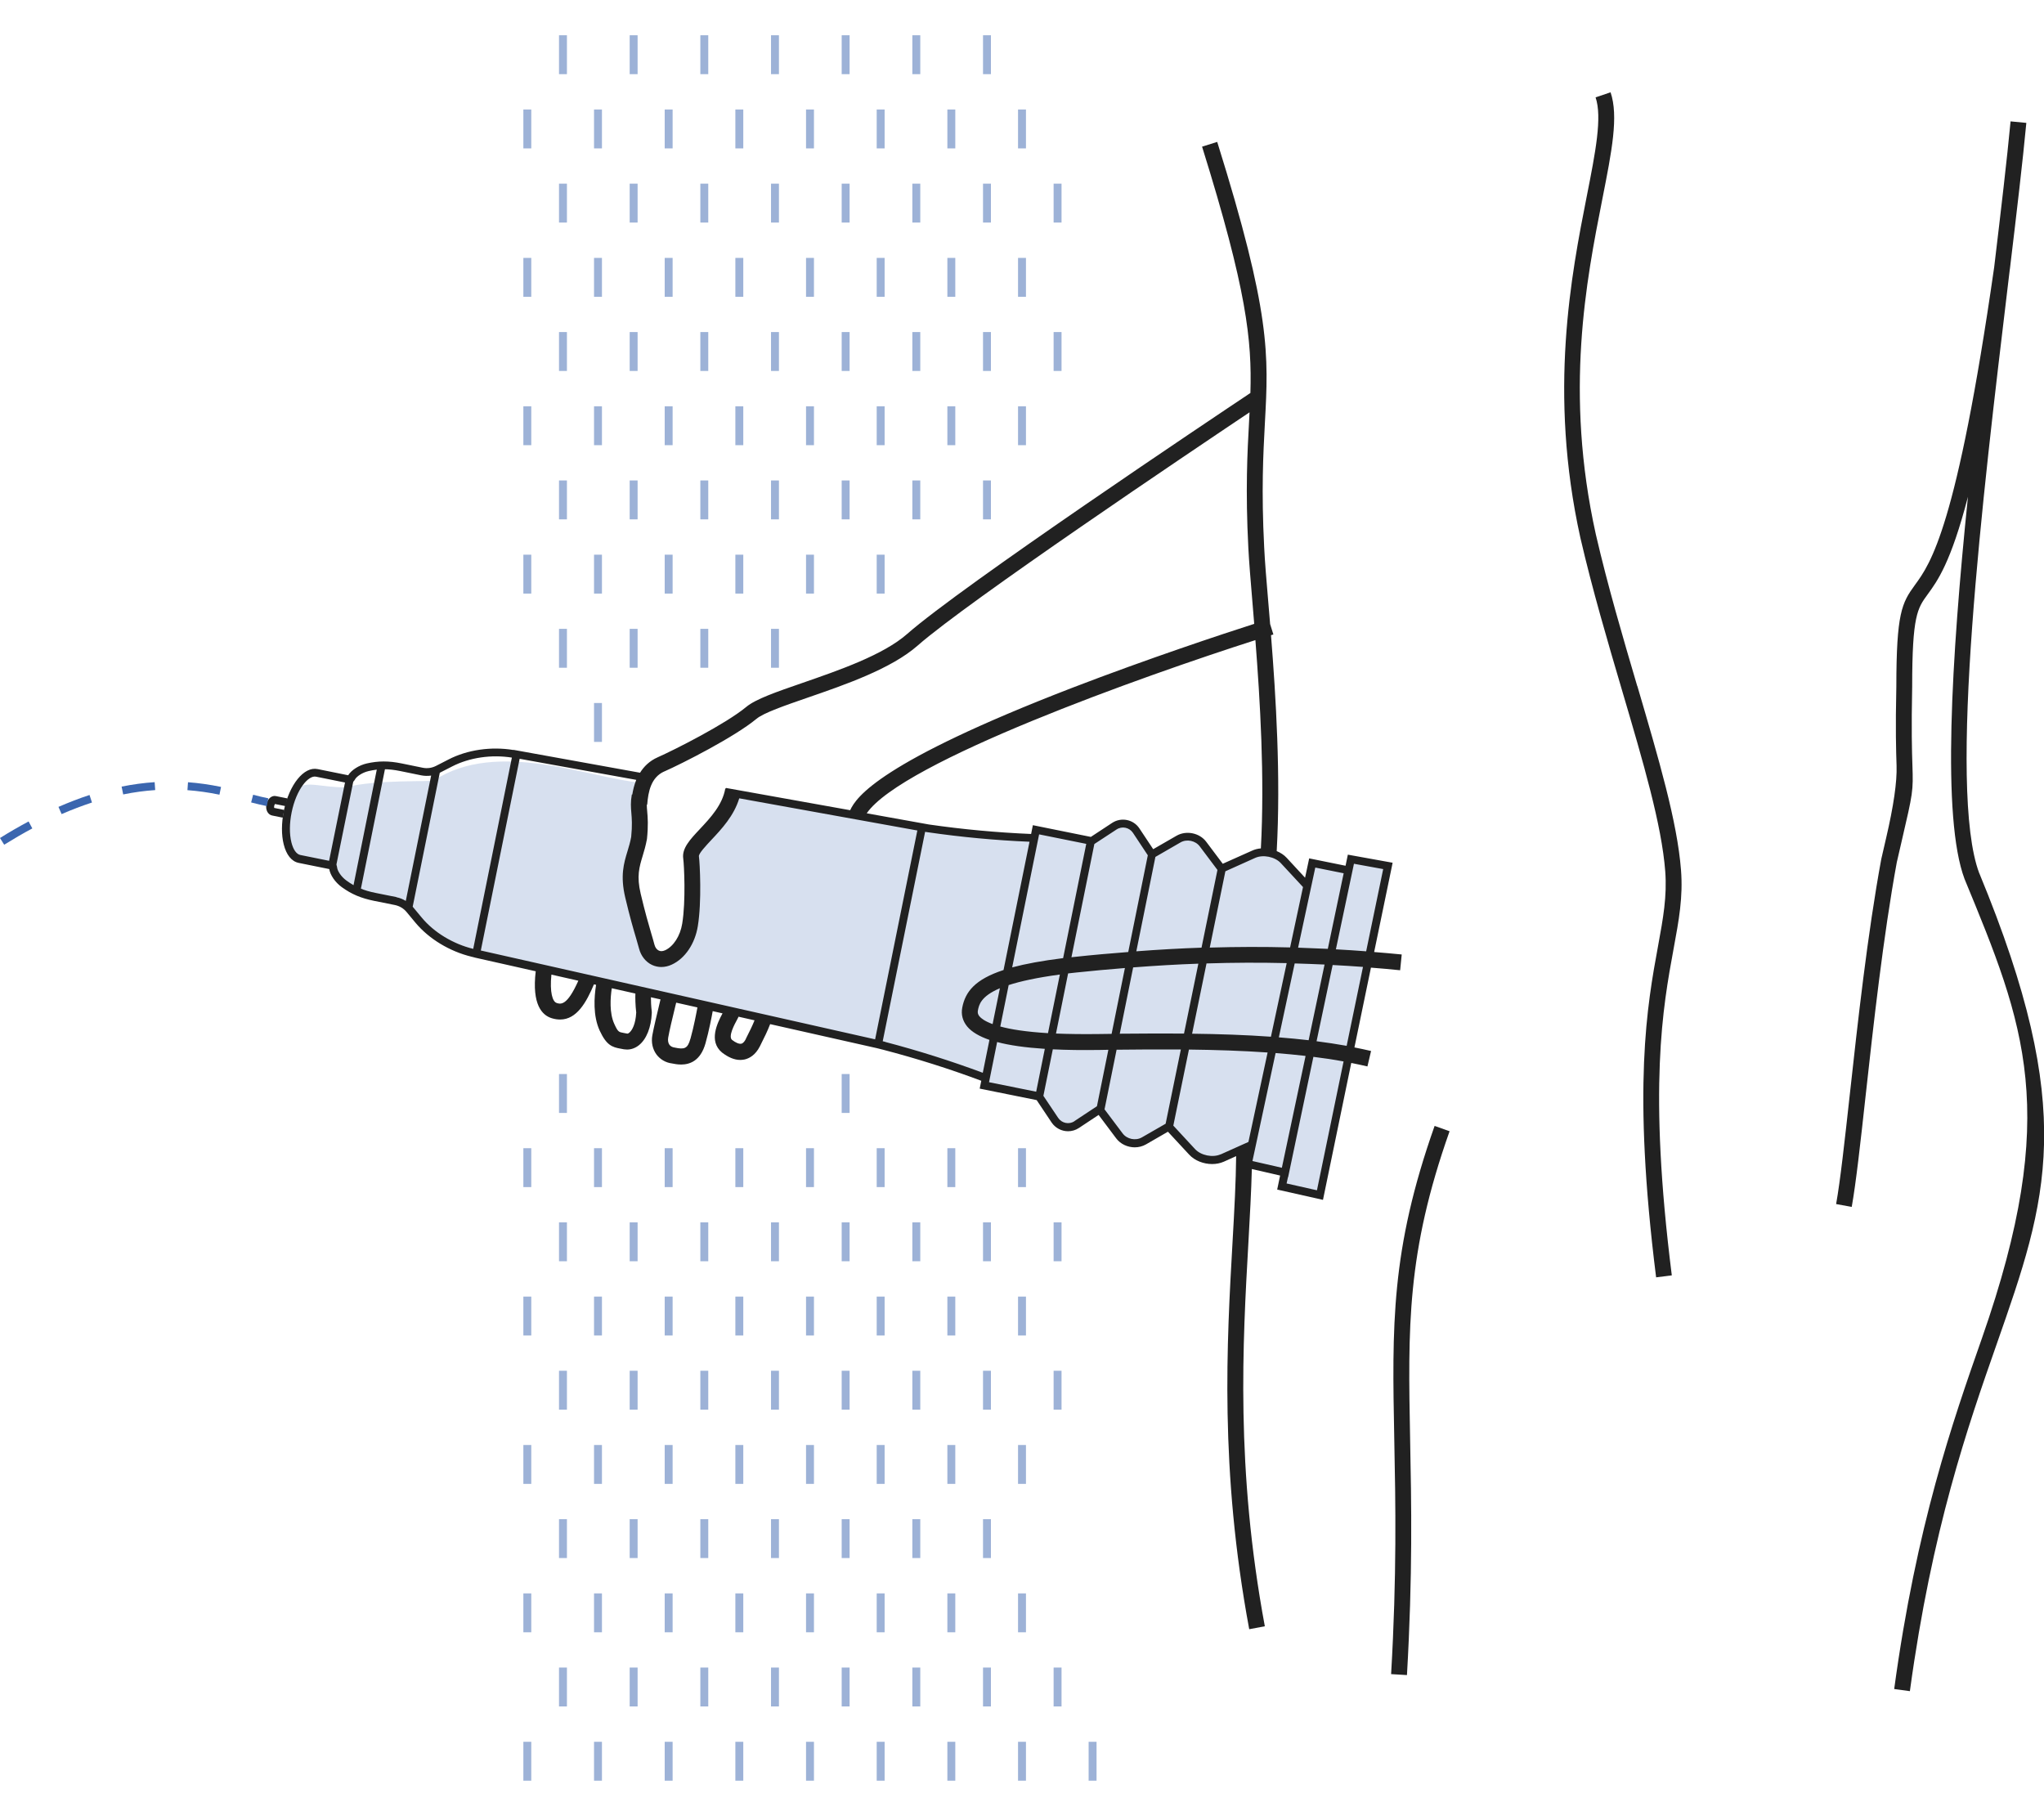 <?xml version="1.0" encoding="UTF-8"?><svg id="Layer_1" xmlns="http://www.w3.org/2000/svg" viewBox="0 0 258 229.2"><path d="M144.97,107.17c-.42-.44-.76-1.08-1.2-1.96-.41-.82-.31-1.37-1.71-1.27-2.12,.14-2.11,1.88-5.04,2.3-.95,.14-3.48-1.27-5.24-1.27-1.52,0-2.64,1.03-4.11,.88-4.02-.4-15.27-1.79-18.22-2.35-8.52-1.62-16.46-3.23-16.9-3.09-4.95,5.63-5.53,7.59-5.25,16.33,.05,1.67-1.75,5.49-4.03,4.17-2.28-1.32-2.57-6.02-2.94-7.35-.37-1.32,.61-14.77,.61-14.77-6.39-.51-18.07-5.58-26.16-.29-.31,.21-7.35-.15-11.17,.88-3.09,0-5-.88-6.02,.15-2.79,6.61,.34,8.52,.34,8.82,.73,.96,1.18,.29,1.69,.37s2.72,.22,3.53,2.35c1.98,1.32,3.97,1.84,5.66,2.28,1.69,.44,2.87,1.03,5.95,4.33,3.53,2.35,14.03,4.56,18.88,5.58s36.07,8.08,39.53,9.04c3.45,.96,9.4,2.94,10.36,3.31s.51,1.4,2.87,1.76c2.35,.44,4.92,.81,5.66,1.91,.81,1.32,1.32,4.48,5.07,2.13,1.18-1.1,1.98-1.76,2.94,0s2.72,4.04,5.73,1.98c1.25-.96,2.06-1.47,3.45,.37s3.23,4.19,8.23,.96c.29,1.32,.51,2.64,2.42,2.87,2.13,.29,2.57,.15,2.42,1.03s.51,1.4,1.91,1.62,2.5,1.1,2.94-1.84c.44-2.94,7.13-33.21,7.49-35.41,.37-2.2,1.1-3.82-.44-3.97-1.54-.15-1.91-.51-2.57-.51s-1.25,1.18-1.32,2.2c-1.25-1.1,.59-1.18-1.76-1.32-2.35-.22-2.94-.88-3.23,1.25,0,.47-.2,1.59-2.06-.81-2.16-2.84-4.26-2.55-7.27-.81-1.32,.59-1.32,.96-2.94-1.1-1.54-1.84-2.64-3.11-4.24-1.96-2.99,2.16-3.84,1.22-3.84,1.22Z" style="fill:#3b66af; opacity:.2;"/><path d="M35.68,103.2l-1.33-.27c-.55-.11-.86-.73-.72-1.42,.14-.69,.67-1.15,1.2-1.03l1.44,.29-.2,.98-1.36-.27s-.08,.12-.1,.23-.01,.21,0,.26l1.27,.26-.2,.98Z" style="fill:#212121;"/><rect x="38.44" y="104" width="16.28" height="1" transform="translate(-65.05 129.55) rotate(-78.62)" style="fill:#212121;"/><rect x="37.53" y="103.31" width="11" height="1" transform="translate(-67.27 125.31) rotate(-78.51)" style="fill:#212121;"/><g><path d="M206.66,86.6c-1.83-6.21-3.72-12.63-5.23-19.16-3.98-17.97-1.2-32.04,.82-42.3,1.2-6.08,2.07-10.47,1.04-13.49l-1.89,.64c.85,2.51-.01,6.9-1.11,12.46-1.94,9.85-4.88,24.74-.81,43.13,1.53,6.6,3.43,13.05,5.27,19.29,2.68,9.08,4.99,16.93,5.44,22.79,.24,3.17-.26,5.92-.9,9.41-1.38,7.52-3.27,17.81-.25,41.85l1.98-.25c-2.99-23.73-1.13-33.85,.23-41.24,.67-3.63,1.2-6.5,.93-9.93-.47-6.08-2.81-14.01-5.51-23.21Z" style="fill:#212121;"/><path d="M173.04,122.13c1.23,.1,2.46,.2,3.69,.33l.2-1.99c-1.16-.12-2.32-.21-3.48-.31l2.23-10.77,.1-.5-5.65-1.02-.29,1.4-4.59-.93-.52,2.44-2.32-2.51c-.34-.37-.78-.65-1.26-.85,.52-9.41-.1-19.47-.72-27.25,.1-.03,.2-.06,.3-.09l-.41-1.31c-.08-1-.16-1.96-.24-2.86-.23-2.72-.43-5.08-.51-6.82-.37-7.23-.12-11.75,.09-15.73,.47-8.61,.75-13.81-6.02-35.45l-1.91,.6c5.64,18.06,6.3,24.45,6.1,31.09-4.78,3.19-36.42,24.34-43.32,30.41-3.03,2.67-8.68,4.61-13.21,6.18-3.3,1.14-5.91,2.04-7.1,3.03-2.56,2.13-9.03,5.41-11.18,6.36-1.04,.46-1.75,1.17-2.23,1.95l-15.99-2.89v.02c-2.8-.46-5.82-.03-8.19,1.2l-1.56,.8c-.52,.27-1.12,.36-1.7,.24l-2.64-.54c-1.66-.34-2.95-.33-4.42,0-.99,.23-1.93,.83-2.34,1.49l-3.86-.78c-1.73-.36-3.59,1.97-4.27,5.28h0s0,0,0,0c0,.01,0,.02,0,.03h0c-.3,1.52-.31,3-.01,4.19,.33,1.33,1,2.16,1.89,2.34l3.86,.78c.12,.76,.75,1.68,1.58,2.28,1.23,.89,2.41,1.39,4.07,1.73l2.64,.53c.58,.12,1.1,.43,1.47,.88l1.12,1.35c1.71,2.05,4.32,3.62,7.07,4.29h0s.32,.08,.32,.08c.05,.01,.1,.03,.14,.04h0s7.65,1.72,7.65,1.72c-.5,4.22,.81,5.56,2.04,5.93,.37,.11,.71,.16,1.04,.16,2.11,0,3.32-2.19,4.27-4.44l.27,.06c-.25,1.55-.41,3.91,.46,5.79,.85,1.83,1.56,2.08,2.64,2.27,.12,.02,.25,.04,.43,.08,.13,.02,.26,.03,.38,.03,.53,0,1.05-.19,1.5-.55,.95-.76,1.54-2.24,1.62-4.05v-.08s0-.08,0-.08c-.09-.75-.11-1.37-.11-1.84l1.21,.27-.1,.42c-.37,1.55-.76,3.16-.93,4.1-.16,.9,.03,1.76,.52,2.43,.47,.63,1.19,1.04,1.95,1.13,.26,.05,.67,.14,1.16,.14,1.07,0,2.45-.44,3.08-2.68,.45-1.6,.79-3.4,.91-4.06l1.24,.28c-.65,1.21-1.79,3.51-.07,4.94,.8,.62,1.57,.94,2.3,.94,.19,0,.37-.02,.56-.06,.56-.13,1.35-.52,1.93-1.67,.6-1.2,.94-1.88,1.29-2.79l13.5,3.04h0s.79,.2,.79,.2c4.18,1.09,8.33,2.4,12.36,3.91l-.2,.99,7.19,1.45,1.89,2.83c.48,.71,1.27,1.1,2.07,1.1,.47,0,.95-.13,1.37-.41l2.49-1.65,2.22,2.96c.55,.73,1.45,1.13,2.34,1.13,.49,0,.97-.12,1.4-.36l2.79-1.61,2.68,2.89c.71,.77,1.82,1.19,2.9,1.19,.52,0,1.02-.1,1.48-.3l1.55-.7c-.03,3.2-.22,6.71-.45,10.75-.73,12.84-1.65,28.81,2.1,48.96l1.97-.37c-3.7-19.92-2.79-35.76-2.07-48.48,.19-3.4,.36-6.43,.43-9.23l3.57,.82-.37,1.77,5.78,1.3,3.57-17.28c.69,.14,1.38,.28,2.04,.44l.46-1.95c-.68-.16-1.39-.31-2.1-.45l2.08-10.05Zm-3.06,9.87c-1.23-.22-2.5-.41-3.8-.58l2.03-9.62c1.28,.07,2.55,.14,3.83,.24l-2.06,9.95Zm-42.66-7.67c1.48-.48,3.56-.94,6.46-1.33l-1.5,7.4c-2.79-.17-4.72-.48-6.02-.84l1.06-5.24Zm-2.02,4.93c-.99-.36-1.46-.73-1.67-.98-.19-.23-.25-.45-.2-.73,.14-.72,.36-1.79,2.78-2.82l-.92,4.52Zm5.86-23.95l5.95,1.2-2.92,14.42c-2.65,.33-4.76,.72-6.43,1.17l3.4-16.79Zm6.97,1.22l2.81-1.84c.68-.45,1.6-.26,2.06,.42l1.88,2.84-2.47,12.21c-2.24,.17-4.5,.37-6.81,.62-.13,.01-.24,.03-.36,.04l2.89-14.28Zm7.72,1.62l3.15-1.82c.79-.46,1.89-.24,2.44,.5l2.23,2.97-2.01,9.81c-2.7,.09-5.45,.25-8.23,.46l2.41-11.92Zm-11.03,14.71c.32-.04,.65-.08,.99-.11,2.09-.22,4.15-.41,6.18-.57l-1.68,8.31c-.51,0-1.03,.01-1.54,.02-2.11,.03-3.91,0-5.48-.06l1.53-7.59Zm8.21-.76c2.78-.21,5.53-.38,8.23-.47l-1.81,8.82c-2.69-.02-5.41,0-8.11,.02l1.69-8.37Zm9.26-.5c3.42-.11,6.78-.12,10.12-.04l-1.99,9.29c-3.22-.23-6.56-.34-9.95-.38l1.82-8.87Zm11.14,0c1.25,.04,2.51,.08,3.76,.14l-2.01,9.55c-1.23-.14-2.48-.26-3.76-.36l2-9.33Zm11.16-11.91l-2.15,10.38c-1.27-.1-2.54-.18-3.82-.25l2.28-10.8,3.68,.67Zm-4.99,.54l-2,9.53c-1.25-.06-2.5-.11-3.75-.15l2.17-10.11,3.58,.72Zm-5.13,1.73l-1.63,7.62c-3.35-.09-6.72-.08-10.14,.02l1.97-9.63,3.76-1.69c1-.45,2.49-.15,3.24,.66l2.8,3.02Zm-5.31-4.88c-.4,.03-.78,.13-1.13,.29l-3.69,1.65-2.09-2.78c-.84-1.12-2.52-1.46-3.74-.76l-2.95,1.7-1.74-2.62c-.75-1.14-2.3-1.45-3.44-.7l-2.69,1.77-7.32-1.48-.22,1.11c-4.29-.18-8.63-.58-12.91-1.2l-7.84-1.41c4.48-6.51,34.83-17.3,49.06-21.86,.59,7.59,1.18,17.26,.69,26.3Zm-75.33-9.7c2.29-1.01,8.9-4.37,11.65-6.65,.91-.76,3.61-1.69,6.47-2.68,4.7-1.62,10.55-3.64,13.88-6.57,6.28-5.53,34.5-24.49,41.89-29.44-.02,.39-.04,.78-.06,1.19-.21,3.83-.47,8.61-.09,15.94,.09,1.78,.29,4.14,.52,6.89,.07,.85,.15,1.75,.22,2.68-3.87,1.24-13.35,4.37-23.02,8.09-24.23,9.35-27.21,13.76-27.98,15.43l-15.68-2.81v.07s-.08-.01-.08-.01c-.36,2.09-1.88,3.71-3.22,5.14-1.22,1.3-2.28,2.42-2.09,3.72,.11,.79,.34,5.36-.13,8.21-.25,1.55-1.1,2.86-2.14,3.35-.31,.14-.58,.16-.81,.05-.26-.12-.47-.4-.56-.77-.1-.39-.23-.84-.39-1.37-.33-1.12-.78-2.66-1.34-5.03-.53-2.23-.18-3.36,.25-4.79,.19-.62,.38-1.27,.54-2.12,.18-1.74,.1-2.71,.03-3.49-.03-.31-.05-.58-.05-.85h.05c.13-1.66,.49-3.45,2.15-4.19Zm-33.78,15.85l-2.64-.53c-1.51-.3-2.58-.76-3.68-1.56-.69-.5-1.14-1.23-1.18-1.66-.04-.38-.31-.69-.69-.77l-3.96-.8c-.48-.1-.89-.68-1.12-1.6-.26-1.06-.25-2.39,.03-3.77,.59-2.91,2.12-4.73,3.09-4.51l3.97,.8c.38,.08,.75-.1,.93-.44,.2-.38,.91-.88,1.73-1.07,1.35-.31,2.47-.31,4,0l2.64,.54c.41,.08,.84,.09,1.25,.03l-3.2,15.82c-.36-.22-.75-.38-1.16-.46Zm3.17,2.57l-1.12-1.35s0,0-.01-.01l3.42-16.91s.01,0,.01,0l1.56-.8c2.18-1.12,4.95-1.52,7.53-1.11l-4.88,24.14c-2.53-.62-4.94-2.06-6.5-3.95Zm17.03,10.78c-.5-.15-.88-1.33-.65-3.57l3.4,.77c-1.43,3.2-2.21,2.97-2.75,2.81Zm10.05,1.26c-.07,1.39-.5,2.2-.87,2.5-.11,.09-.2,.13-.24,.12-.17-.04-.33-.07-.48-.09-.61-.11-.71-.12-1.17-1.13-.64-1.39-.5-3.31-.32-4.51l2.98,.67c-.02,.55-.01,1.39,.11,2.45Zm6.84,3.28c-.34,1.24-.75,1.36-1.97,1.1-.3-.04-.53-.16-.67-.35-.16-.22-.22-.55-.16-.9,.15-.88,.53-2.45,.9-3.97l.11-.45,2.68,.6c-.1,.55-.44,2.39-.88,3.96Zm7.01,0c-.12,.25-.33,.56-.58,.61-.27,.06-.71-.12-1.17-.48-.51-.43,.3-1.94,.65-2.58l.17-.33-.06-.03,2.08,.47c-.27,.68-.56,1.27-1.1,2.34Zm-33.46-11.15l4.9-24.2,14.72,2.66c-.26,.65-.41,1.29-.5,1.85h-.06c-.17,.96-.12,1.62-.06,2.31,.06,.73,.13,1.56-.02,3.04-.12,.67-.3,1.25-.47,1.82-.46,1.51-.93,3.08-.28,5.83,.57,2.42,1.03,3.99,1.37,5.13,.15,.51,.27,.93,.37,1.3,.24,.94,.84,1.7,1.64,2.08,.37,.17,.77,.26,1.17,.26,.44,0,.9-.1,1.34-.31,1.66-.77,2.91-2.62,3.27-4.84,.51-3.11,.26-7.93,.14-8.82-.05-.35,.93-1.38,1.57-2.07,1.29-1.37,2.85-3.04,3.52-5.25l22.48,4.06-5.33,26.36-49.76-11.21Zm51.06,11.53l-.33-.08,5.35-26.43,.33,.05c4.26,.62,8.58,1.02,12.85,1.2l-3.28,16.19c-3.63,1.19-4.83,2.77-5.21,4.74-.17,.87,.05,1.7,.63,2.4,.56,.67,1.5,1.23,2.8,1.68l-.84,4.15c-4.01-1.49-8.15-2.8-12.31-3.89Zm14.11,.02c1.57,.42,3.58,.7,6.02,.86l-1.09,5.41-5.95-1.2,1.02-5.06Zm9.77,9.99c-.68,.45-1.6,.27-2.06-.41l-1.87-2.79,1.19-5.87c1.76,.09,3.73,.11,5.91,.08,.37,0,.74-.01,1.1-.02l-1.44,7.12-2.84,1.88Zm3.43-1.25h.05s-.03,.03-.03,.03l-.02-.03Zm5.08,3.29c-.79,.46-1.89,.24-2.44-.5l-2.27-3.02-.02,.02,1.53-7.56c2.7-.03,5.42-.05,8.11-.03l-1.92,9.37-2.99,1.72Zm9.94,2.14c-1.01,.45-2.49,.15-3.24-.66l-2.74-2.96,1.97-9.6c3.39,.04,6.72,.15,9.93,.37l-2.42,11.29-3.5,1.57Zm4.01,.84l2.92-13.62c1.28,.1,2.54,.22,3.77,.36v.07s-2.98,14.05-2.98,14.05l-3.71-.85Zm8.13,3.7l-3.82-.86,.17-.79h.02s3.19-15.19,3.19-15.19c1.31,.16,2.58,.35,3.81,.58l-3.36,16.26Z" style="fill:#212121;"/><path d="M181.08,142.11c-5.55,15.7-5.37,25.2-5.09,39.59,.16,8.01,.33,17.1-.4,29.6l2,.12c.73-12.58,.56-21.71,.4-29.76-.27-14.17-.45-23.53,4.98-38.88l-1.88-.67Z" style="fill:#212121;"/><path d="M249.82,110.2c-4-10.68,.42-47.52,3.65-74.42,.07-.6,.14-1.17,.21-1.75,0-.04,.01-.08,.02-.12h0c.87-7.24,1.61-13.53,2.07-18.4l-1.99-.19c-.46,4.86-1.2,11.15-2.07,18.41-4.72,32.88-8.03,37.4-10,40.1-1.66,2.27-2.34,3.56-2.35,12.83-.12,5.42-.03,8.17,.03,9.99q.1,3.04-1.31,9.09l-.62,2.69c-1.75,9.5-2.98,20.7-3.97,29.69-.65,5.89-1.21,10.97-1.73,13.85l1.97,.36c.53-2.95,1.1-8.06,1.75-13.99,.99-8.97,2.22-20.13,3.94-29.51l.61-2.64c1.44-6.19,1.47-6.31,1.36-9.61-.06-1.8-.14-4.51-.03-9.9,0-9,.66-9.89,1.96-11.67,1.22-1.67,2.92-4,5.08-12.31-2.1,20.56-3.31,40.55-.43,48.24,7.59,18.37,12.18,29.46,2.18,58.01-3.68,10.5-8.25,23.57-11.06,44.23l1.98,.27c2.79-20.47,7.32-33.43,10.97-43.84,6.39-18.25,10.25-29.27-2.21-59.4Z" style="fill:#212121;"/></g><g><path d="M33.67,101.74c-.61-.12-1.26-.28-1.97-.46l.25-.97c.69,.18,1.32,.33,1.92,.45l-.19,.98Z" style="fill:#3b66af;"/><path d="M.53,106.62l-.53-.85c1.21-.76,2.43-1.46,3.61-2.09l.47,.88c-1.17,.62-2.36,1.32-3.56,2.06Zm7.25-3.86l-.4-.92c1.32-.57,2.63-1.08,3.92-1.5l.31,.95c-1.25,.41-2.54,.9-3.83,1.46Zm19.92-2.46c-1.41-.29-2.73-.47-4.04-.57l.07-1c1.35,.1,2.71,.29,4.17,.59l-.2,.98Zm-12.15-.04l-.2-.98c1.4-.28,2.8-.47,4.17-.56l.07,1c-1.33,.09-2.68,.27-4.04,.55Z" style="fill:#3b66af;"/></g><g style="opacity:.5;"><g><rect x="70.56" y="4.45" width="1" height="4.91" style="fill:#3b66af;"/><rect x="79.48" y="4.45" width="1" height="4.91" style="fill:#3b66af;"/><rect x="88.4" y="4.45" width="1" height="4.91" style="fill:#3b66af;"/><rect x="97.32" y="4.45" width="1" height="4.91" style="fill:#3b66af;"/><rect x="106.24" y="4.45" width="1" height="4.91" style="fill:#3b66af;"/><rect x="115.16" y="4.45" width="1" height="4.91" style="fill:#3b66af;"/><rect x="124.08" y="4.45" width="1" height="4.91" style="fill:#3b66af;"/></g><g><rect x="66.06" y="13.82" width="1" height="4.91" style="fill:#3b66af;"/><rect x="74.98" y="13.82" width="1" height="4.91" style="fill:#3b66af;"/><rect x="83.9" y="13.82" width="1" height="4.91" style="fill:#3b66af;"/><rect x="92.82" y="13.82" width="1" height="4.91" style="fill:#3b66af;"/><rect x="101.74" y="13.82" width="1" height="4.91" style="fill:#3b66af;"/><rect x="110.66" y="13.82" width="1" height="4.91" style="fill:#3b66af;"/><rect x="119.58" y="13.82" width="1" height="4.91" style="fill:#3b66af;"/><rect x="128.5" y="13.82" width="1" height="4.91" style="fill:#3b66af;"/></g><g><g><rect x="70.56" y="23.18" width="1" height="4.91" style="fill:#3b66af;"/><rect x="79.48" y="23.18" width="1" height="4.91" style="fill:#3b66af;"/><rect x="88.4" y="23.18" width="1" height="4.91" style="fill:#3b66af;"/><rect x="97.32" y="23.18" width="1" height="4.91" style="fill:#3b66af;"/><rect x="106.24" y="23.18" width="1" height="4.91" style="fill:#3b66af;"/><rect x="115.16" y="23.18" width="1" height="4.91" style="fill:#3b66af;"/><rect x="124.08" y="23.18" width="1" height="4.91" style="fill:#3b66af;"/></g><rect x="132.99" y="23.18" width="1" height="4.91" style="fill:#3b66af;"/></g><g><g><rect x="70.56" y="41.91" width="1" height="4.91" style="fill:#3b66af;"/><rect x="79.48" y="41.91" width="1" height="4.91" style="fill:#3b66af;"/><rect x="88.4" y="41.91" width="1" height="4.91" style="fill:#3b66af;"/><rect x="97.32" y="41.91" width="1" height="4.91" style="fill:#3b66af;"/><rect x="106.24" y="41.91" width="1" height="4.91" style="fill:#3b66af;"/><rect x="115.16" y="41.91" width="1" height="4.91" style="fill:#3b66af;"/><rect x="124.08" y="41.91" width="1" height="4.91" style="fill:#3b66af;"/></g><rect x="132.99" y="41.91" width="1" height="4.91" style="fill:#3b66af;"/></g><g><rect x="66.06" y="51.28" width="1" height="4.91" style="fill:#3b66af;"/><rect x="74.98" y="51.28" width="1" height="4.91" style="fill:#3b66af;"/><rect x="83.9" y="51.28" width="1" height="4.91" style="fill:#3b66af;"/><rect x="92.82" y="51.28" width="1" height="4.91" style="fill:#3b66af;"/><rect x="101.74" y="51.28" width="1" height="4.91" style="fill:#3b66af;"/><rect x="110.66" y="51.28" width="1" height="4.91" style="fill:#3b66af;"/><rect x="119.58" y="51.28" width="1" height="4.91" style="fill:#3b66af;"/><rect x="128.5" y="51.28" width="1" height="4.91" style="fill:#3b66af;"/></g><g><rect x="66.06" y="32.55" width="1" height="4.91" style="fill:#3b66af;"/><rect x="74.98" y="32.55" width="1" height="4.91" style="fill:#3b66af;"/><rect x="83.9" y="32.55" width="1" height="4.91" style="fill:#3b66af;"/><rect x="92.82" y="32.55" width="1" height="4.91" style="fill:#3b66af;"/><rect x="101.74" y="32.55" width="1" height="4.91" style="fill:#3b66af;"/><rect x="110.66" y="32.55" width="1" height="4.91" style="fill:#3b66af;"/><rect x="119.58" y="32.55" width="1" height="4.91" style="fill:#3b66af;"/><rect x="128.5" y="32.55" width="1" height="4.91" style="fill:#3b66af;"/></g><g><rect x="70.56" y="60.64" width="1" height="4.91" style="fill:#3b66af;"/><rect x="79.48" y="60.64" width="1" height="4.91" style="fill:#3b66af;"/><rect x="88.4" y="60.64" width="1" height="4.91" style="fill:#3b66af;"/><rect x="97.32" y="60.64" width="1" height="4.91" style="fill:#3b66af;"/><rect x="106.24" y="60.64" width="1" height="4.91" style="fill:#3b66af;"/><rect x="115.16" y="60.64" width="1" height="4.91" style="fill:#3b66af;"/><rect x="124.08" y="60.64" width="1" height="4.91" style="fill:#3b66af;"/></g><g><rect x="70.56" y="79.37" width="1" height="4.91" style="fill:#3b66af;"/><rect x="79.48" y="79.37" width="1" height="4.91" style="fill:#3b66af;"/><rect x="88.4" y="79.37" width="1" height="4.91" style="fill:#3b66af;"/><rect x="97.32" y="79.37" width="1" height="4.91" style="fill:#3b66af;"/></g><rect x="74.98" y="88.73" width="1" height="4.91" style="fill:#3b66af;"/><g><rect x="66.06" y="70.01" width="1" height="4.91" style="fill:#3b66af;"/><rect x="74.98" y="70.01" width="1" height="4.91" style="fill:#3b66af;"/><rect x="83.9" y="70.01" width="1" height="4.91" style="fill:#3b66af;"/><rect x="92.82" y="70.01" width="1" height="4.91" style="fill:#3b66af;"/><rect x="101.74" y="70.01" width="1" height="4.91" style="fill:#3b66af;"/><rect x="110.66" y="70.01" width="1" height="4.91" style="fill:#3b66af;"/></g><g><rect x="70.56" y="135.56" width="1" height="4.91" style="fill:#3b66af;"/><rect x="106.24" y="135.56" width="1" height="4.91" style="fill:#3b66af;"/></g><g><g><rect x="70.56" y="154.28" width="1" height="4.91" style="fill:#3b66af;"/><rect x="79.48" y="154.28" width="1" height="4.91" style="fill:#3b66af;"/><rect x="88.4" y="154.28" width="1" height="4.91" style="fill:#3b66af;"/><rect x="97.32" y="154.28" width="1" height="4.91" style="fill:#3b66af;"/><rect x="106.24" y="154.28" width="1" height="4.91" style="fill:#3b66af;"/><rect x="115.16" y="154.28" width="1" height="4.91" style="fill:#3b66af;"/><rect x="124.08" y="154.28" width="1" height="4.91" style="fill:#3b66af;"/></g><rect x="132.99" y="154.28" width="1" height="4.91" style="fill:#3b66af;"/></g><g><rect x="66.06" y="163.65" width="1" height="4.91" style="fill:#3b66af;"/><rect x="74.98" y="163.65" width="1" height="4.91" style="fill:#3b66af;"/><rect x="83.9" y="163.65" width="1" height="4.91" style="fill:#3b66af;"/><rect x="92.82" y="163.65" width="1" height="4.91" style="fill:#3b66af;"/><rect x="101.74" y="163.65" width="1" height="4.91" style="fill:#3b66af;"/><rect x="110.66" y="163.65" width="1" height="4.91" style="fill:#3b66af;"/><rect x="119.58" y="163.65" width="1" height="4.91" style="fill:#3b66af;"/><rect x="128.5" y="163.65" width="1" height="4.91" style="fill:#3b66af;"/></g><g><rect x="66.06" y="144.92" width="1" height="4.91" style="fill:#3b66af;"/><rect x="74.98" y="144.92" width="1" height="4.91" style="fill:#3b66af;"/><rect x="83.9" y="144.92" width="1" height="4.91" style="fill:#3b66af;"/><rect x="92.82" y="144.92" width="1" height="4.91" style="fill:#3b66af;"/><rect x="101.74" y="144.92" width="1" height="4.91" style="fill:#3b66af;"/><rect x="110.66" y="144.92" width="1" height="4.91" style="fill:#3b66af;"/><rect x="119.58" y="144.92" width="1" height="4.91" style="fill:#3b66af;"/><rect x="128.5" y="144.92" width="1" height="4.91" style="fill:#3b66af;"/></g><g><g><rect x="70.56" y="173.01" width="1" height="4.91" style="fill:#3b66af;"/><rect x="79.48" y="173.01" width="1" height="4.91" style="fill:#3b66af;"/><rect x="88.4" y="173.01" width="1" height="4.91" style="fill:#3b66af;"/><rect x="97.32" y="173.01" width="1" height="4.91" style="fill:#3b66af;"/><rect x="106.24" y="173.01" width="1" height="4.91" style="fill:#3b66af;"/><rect x="115.16" y="173.01" width="1" height="4.91" style="fill:#3b66af;"/><rect x="124.08" y="173.01" width="1" height="4.91" style="fill:#3b66af;"/></g><rect x="132.99" y="173.01" width="1" height="4.91" style="fill:#3b66af;"/></g><g><rect x="70.56" y="191.74" width="1" height="4.91" style="fill:#3b66af;"/><rect x="79.48" y="191.74" width="1" height="4.91" style="fill:#3b66af;"/><rect x="88.4" y="191.74" width="1" height="4.91" style="fill:#3b66af;"/><rect x="97.32" y="191.74" width="1" height="4.91" style="fill:#3b66af;"/><rect x="106.24" y="191.74" width="1" height="4.91" style="fill:#3b66af;"/><rect x="115.16" y="191.74" width="1" height="4.91" style="fill:#3b66af;"/><rect x="124.08" y="191.74" width="1" height="4.91" style="fill:#3b66af;"/></g><g><rect x="66.06" y="201.11" width="1" height="4.91" style="fill:#3b66af;"/><rect x="74.98" y="201.11" width="1" height="4.91" style="fill:#3b66af;"/><rect x="83.9" y="201.11" width="1" height="4.91" style="fill:#3b66af;"/><rect x="92.82" y="201.11" width="1" height="4.91" style="fill:#3b66af;"/><rect x="101.74" y="201.11" width="1" height="4.91" style="fill:#3b66af;"/><rect x="110.66" y="201.11" width="1" height="4.91" style="fill:#3b66af;"/><rect x="119.58" y="201.11" width="1" height="4.91" style="fill:#3b66af;"/><rect x="128.5" y="201.11" width="1" height="4.91" style="fill:#3b66af;"/></g><g><rect x="66.06" y="182.38" width="1" height="4.91" style="fill:#3b66af;"/><rect x="74.98" y="182.38" width="1" height="4.91" style="fill:#3b66af;"/><rect x="83.9" y="182.38" width="1" height="4.91" style="fill:#3b66af;"/><rect x="92.82" y="182.38" width="1" height="4.91" style="fill:#3b66af;"/><rect x="101.74" y="182.38" width="1" height="4.91" style="fill:#3b66af;"/><rect x="110.66" y="182.38" width="1" height="4.91" style="fill:#3b66af;"/><rect x="119.58" y="182.38" width="1" height="4.91" style="fill:#3b66af;"/><rect x="128.5" y="182.38" width="1" height="4.91" style="fill:#3b66af;"/></g><g><g><rect x="70.56" y="210.47" width="1" height="4.91" style="fill:#3b66af;"/><rect x="79.48" y="210.47" width="1" height="4.91" style="fill:#3b66af;"/><rect x="88.4" y="210.47" width="1" height="4.91" style="fill:#3b66af;"/><rect x="97.32" y="210.47" width="1" height="4.91" style="fill:#3b66af;"/><rect x="106.24" y="210.47" width="1" height="4.91" style="fill:#3b66af;"/><rect x="115.16" y="210.47" width="1" height="4.91" style="fill:#3b66af;"/><rect x="124.08" y="210.47" width="1" height="4.91" style="fill:#3b66af;"/></g><rect x="132.99" y="210.47" width="1" height="4.91" style="fill:#3b66af;"/></g><g><g><rect x="66.06" y="219.84" width="1" height="4.91" style="fill:#3b66af;"/><rect x="74.98" y="219.84" width="1" height="4.91" style="fill:#3b66af;"/><rect x="83.9" y="219.84" width="1" height="4.91" style="fill:#3b66af;"/><rect x="92.82" y="219.84" width="1" height="4.91" style="fill:#3b66af;"/><rect x="101.74" y="219.84" width="1" height="4.91" style="fill:#3b66af;"/><rect x="110.66" y="219.84" width="1" height="4.91" style="fill:#3b66af;"/><rect x="119.58" y="219.84" width="1" height="4.91" style="fill:#3b66af;"/><rect x="128.5" y="219.84" width="1" height="4.91" style="fill:#3b66af;"/></g><rect x="137.41" y="219.84" width="1" height="4.91" style="fill:#3b66af;"/></g></g></svg>